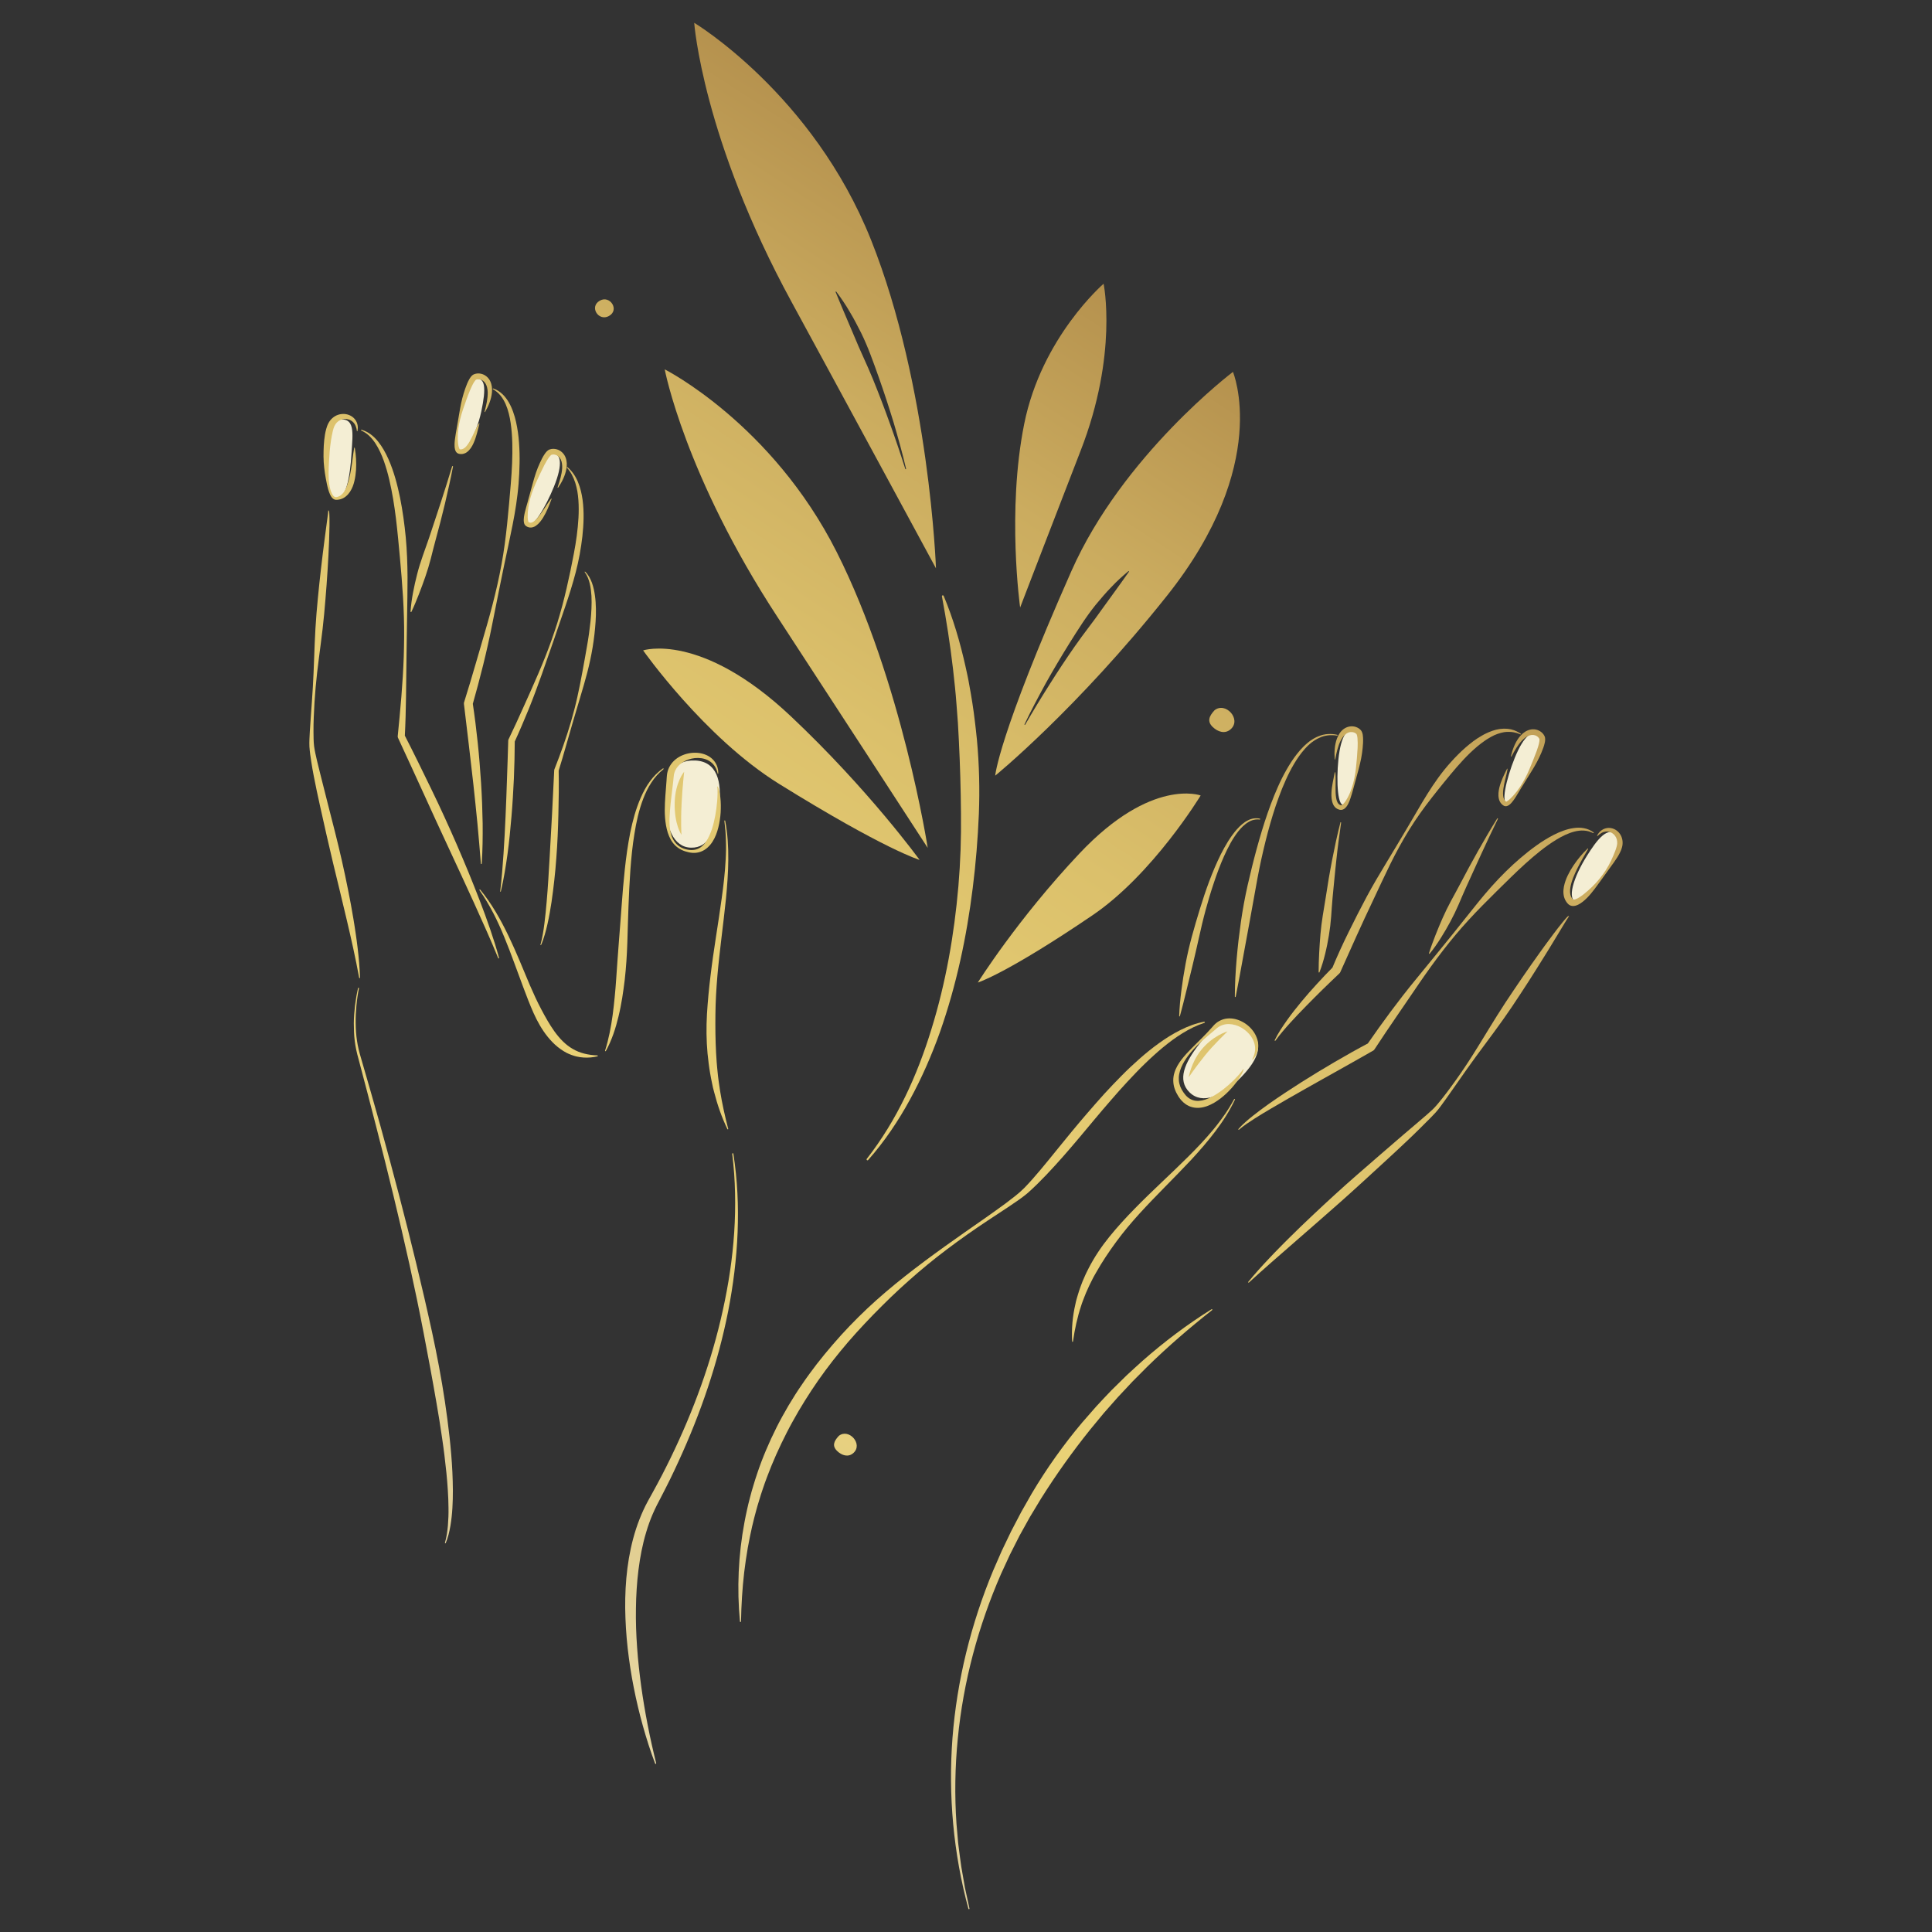 <?xml version="1.0" encoding="UTF-8"?>
<svg id="Ebene_1" data-name="Ebene 1" xmlns="http://www.w3.org/2000/svg" xmlns:xlink="http://www.w3.org/1999/xlink" viewBox="0 0 500 500">
  <rect x="0" y="0" width="500" height="500" fill="#333333" stroke="none"/>
  <defs>
    <style>
      .cls-1 {
        fill: url(#gold_2-23);
      }

      .cls-2 {
        fill: url(#gold_2-39);
      }

      .cls-3 {
        fill: url(#gold_2-3);
      }

      .cls-4 {
        fill: url(#gold_2-35);
      }

      .cls-5 {
        fill: url(#gold_2-13);
      }

      .cls-6 {
        fill: url(#gold_2-10);
      }

      .cls-7 {
        fill: url(#gold_2-12);
      }

      .cls-8 {
        fill: url(#gold_2-26);
      }

      .cls-9 {
        fill: url(#gold_2-41);
      }

      .cls-10 {
        fill: url(#gold_2-22);
      }

      .cls-11 {
        fill: url(#gold_2-16);
      }

      .cls-12 {
        fill: url(#gold_2-8);
      }

      .cls-13 {
        fill: url(#gold_2-29);
      }

      .cls-14 {
        fill: url(#gold_2-37);
      }

      .cls-15 {
        fill: url(#gold_2-38);
      }

      .cls-16 {
        fill: url(#gold_2-34);
      }

      .cls-17 {
        fill: url(#gold_2-20);
      }

      .cls-18 {
        fill: url(#gold_2-32);
      }

      .cls-19 {
        fill: #f4eed4;
      }

      .cls-20 {
        fill: url(#gold_2-36);
      }

      .cls-21 {
        fill: url(#gold_2-24);
      }

      .cls-22 {
        fill: url(#gold_2-28);
      }

      .cls-23 {
        fill: url(#gold_2-31);
      }

      .cls-24 {
        fill: url(#gold_2-14);
      }

      .cls-25 {
        fill: url(#gold_2-15);
      }

      .cls-26 {
        fill: url(#gold_2-6);
      }

      .cls-27 {
        fill: url(#gold_2-27);
      }

      .cls-28 {
        fill: url(#gold_2-9);
      }

      .cls-29 {
        fill: url(#gold_2-2);
      }

      .cls-30 {
        fill: url(#gold_2-30);
      }

      .cls-31 {
        fill: url(#gold_2-7);
      }

      .cls-32 {
        fill: url(#gold_2-4);
      }

      .cls-33 {
        fill: url(#gold_2-17);
      }

      .cls-34 {
        fill: url(#gold_2-25);
      }

      .cls-35 {
        fill: url(#gold_2-33);
      }

      .cls-36 {
        fill: url(#gold_2-21);
      }

      .cls-37 {
        fill: url(#gold_2-5);
      }

      .cls-38 {
        fill: url(#gold_2-18);
      }

      .cls-39 {
        fill: url(#gold_2);
      }

      .cls-40 {
        fill: url(#gold_2-19);
      }

      .cls-41 {
        fill: url(#gold_2-40);
      }

      .cls-42 {
        fill: url(#gold_2-11);
      }
    </style>
    <linearGradient id="gold_2" data-name="gold 2" x1="203.93" y1="531.01" x2="451.51" y2="151.56" gradientUnits="userSpaceOnUse">
      <stop offset="0" stop-color="#eee4b5"/>
      <stop offset=".11" stop-color="#e6d7a3"/>
      <stop offset=".17" stop-color="#e1cf96"/>
      <stop offset=".37" stop-color="#e9d176"/>
      <stop offset=".52" stop-color="#e5cc73"/>
      <stop offset=".66" stop-color="#dbc06b"/>
      <stop offset=".81" stop-color="#cbac5f"/>
      <stop offset=".95" stop-color="#b4904d"/>
      <stop offset="1" stop-color="#ac8647"/>
    </linearGradient>
    <linearGradient id="gold_2-2" data-name="gold 2" x1="191.1" y1="522.64" x2="438.68" y2="143.19" xlink:href="#gold_2"/>
    <linearGradient id="gold_2-3" data-name="gold 2" x1="209.49" y1="534.64" x2="457.07" y2="155.19" xlink:href="#gold_2"/>
    <linearGradient id="gold_2-4" data-name="gold 2" x1="142.53" y1="490.95" x2="390.11" y2="111.5" xlink:href="#gold_2"/>
    <linearGradient id="gold_2-5" data-name="gold 2" x1="164.33" y1="505.17" x2="411.91" y2="125.72" xlink:href="#gold_2"/>
    <linearGradient id="gold_2-6" data-name="gold 2" x1="169.04" y1="508.25" x2="416.62" y2="128.8" xlink:href="#gold_2"/>
    <linearGradient id="gold_2-7" data-name="gold 2" x1="146.42" y1="493.49" x2="394" y2="114.04" xlink:href="#gold_2"/>
    <linearGradient id="gold_2-8" data-name="gold 2" x1="175.97" y1="512.77" x2="423.55" y2="133.32" xlink:href="#gold_2"/>
    <linearGradient id="gold_2-9" data-name="gold 2" x1="151.4" y1="496.74" x2="398.98" y2="117.28" xlink:href="#gold_2"/>
    <linearGradient id="gold_2-10" data-name="gold 2" x1="188.56" y1="520.98" x2="436.14" y2="141.53" xlink:href="#gold_2"/>
    <linearGradient id="gold_2-11" data-name="gold 2" x1="165.59" y1="505.99" x2="413.17" y2="126.54" xlink:href="#gold_2"/>
    <linearGradient id="gold_2-12" data-name="gold 2" x1="184.19" y1="518.13" x2="431.76" y2="138.68" xlink:href="#gold_2"/>
    <linearGradient id="gold_2-13" data-name="gold 2" x1="152.87" y1="497.7" x2="400.45" y2="118.24" xlink:href="#gold_2"/>
    <linearGradient id="gold_2-14" data-name="gold 2" x1="200.95" y1="529.06" x2="448.52" y2="149.61" xlink:href="#gold_2"/>
    <linearGradient id="gold_2-15" data-name="gold 2" x1="161.54" y1="503.35" x2="409.12" y2="123.9" xlink:href="#gold_2"/>
    <linearGradient id="gold_2-16" data-name="gold 2" x1="-31.52" y1="377.39" x2="216.06" y2="-2.06" xlink:href="#gold_2"/>
    <linearGradient id="gold_2-17" data-name="gold 2" x1="-21.85" y1="383.7" x2="225.73" y2="4.24" xlink:href="#gold_2"/>
    <linearGradient id="gold_2-18" data-name="gold 2" x1="-66.36" y1="354.66" x2="181.22" y2="-24.79" xlink:href="#gold_2"/>
    <linearGradient id="gold_2-19" data-name="gold 2" x1="40.35" y1="424.28" x2="287.93" y2="44.83" xlink:href="#gold_2"/>
    <linearGradient id="gold_2-20" data-name="gold 2" x1="38.55" y1="423.11" x2="286.13" y2="43.66" xlink:href="#gold_2"/>
    <linearGradient id="gold_2-21" data-name="gold 2" x1="65.2" y1="440.49" x2="312.78" y2="61.04" xlink:href="#gold_2"/>
    <linearGradient id="gold_2-22" data-name="gold 2" x1="-4.79" y1="394.83" x2="242.79" y2="15.38" xlink:href="#gold_2"/>
    <linearGradient id="gold_2-23" data-name="gold 2" x1="9.88" y1="404.4" x2="257.46" y2="24.95" xlink:href="#gold_2"/>
    <linearGradient id="gold_2-24" data-name="gold 2" x1="116.65" y1="474.06" x2="364.23" y2="94.61" xlink:href="#gold_2"/>
    <linearGradient id="gold_2-25" data-name="gold 2" x1="40.72" y1="424.52" x2="288.3" y2="45.07" xlink:href="#gold_2"/>
    <linearGradient id="gold_2-26" data-name="gold 2" x1="-19.51" y1="385.22" x2="228.07" y2="5.77" xlink:href="#gold_2"/>
    <linearGradient id="gold_2-27" data-name="gold 2" x1="-39.9" y1="371.92" x2="207.68" y2="-7.53" xlink:href="#gold_2"/>
    <linearGradient id="gold_2-28" data-name="gold 2" x1="30.88" y1="418.1" x2="278.46" y2="38.65" xlink:href="#gold_2"/>
    <linearGradient id="gold_2-29" data-name="gold 2" x1="-47.81" y1="366.76" x2="199.77" y2="-12.69" xlink:href="#gold_2"/>
    <linearGradient id="gold_2-30" data-name="gold 2" x1="-25.84" y1="381.09" x2="221.74" y2="1.64" xlink:href="#gold_2"/>
    <linearGradient id="gold_2-31" data-name="gold 2" x1="36.96" y1="422.07" x2="284.54" y2="42.62" xlink:href="#gold_2"/>
    <linearGradient id="gold_2-32" data-name="gold 2" x1="49.15" y1="430.02" x2="296.73" y2="50.57" xlink:href="#gold_2"/>
    <linearGradient id="gold_2-33" data-name="gold 2" x1="120.9" y1="476.84" x2="368.48" y2="97.39" xlink:href="#gold_2"/>
    <linearGradient id="gold_2-34" data-name="gold 2" x1="34.49" y1="420.46" x2="282.07" y2="41.01" xlink:href="#gold_2"/>
    <linearGradient id="gold_2-35" data-name="gold 2" x1="62.57" y1="438.78" x2="310.15" y2="59.33" xlink:href="#gold_2"/>
    <linearGradient id="gold_2-36" data-name="gold 2" x1=".84" y1="398.5" x2="248.42" y2="19.05" xlink:href="#gold_2"/>
    <linearGradient id="gold_2-37" data-name="gold 2" x1="89.79" y1="456.54" x2="337.37" y2="77.09" xlink:href="#gold_2"/>
    <linearGradient id="gold_2-38" data-name="gold 2" x1="86.5" y1="454.39" x2="334.08" y2="74.94" xlink:href="#gold_2"/>
    <linearGradient id="gold_2-39" data-name="gold 2" x1="-35.9" y1="374.53" x2="211.68" y2="-4.92" xlink:href="#gold_2"/>
    <linearGradient id="gold_2-40" data-name="gold 2" x1="125.04" y1="479.54" x2="372.62" y2="100.09" xlink:href="#gold_2"/>
    <linearGradient id="gold_2-41" data-name="gold 2" x1="142.53" y1="490.95" x2="390.11" y2="111.5" xlink:href="#gold_2"/>
  </defs>
  <g id="icons_15" data-name="icons 15">
    <g>
      <g>
        <path class="cls-19" d="M307.88,282.72c3.26,3.2,8.52,1.04,13.31-3.93,4.57-4.75,6.15-8.77,2.07-12.61-4.03-3.8-8.74-1.37-12.99,4.14-3.63,4.7-5.7,9.16-2.39,12.41Z"/>
        <path class="cls-19" d="M408.25,233.58c1.28.23,4.61-4.16,7.57-8.17,2.83-3.82,4.31-7.46,2.91-9.09-2.57-3-5.56,1.24-8.04,5.18-3.44,5.48-5.45,11.53-2.45,12.07Z"/>
        <path class="cls-19" d="M390.34,207.8c1.09-.35,3.76-4.8,5.9-8.65,2.04-3.67,3.48-7.09,2.32-8.55-1.71-2.15-4.16-.36-6.56,5.58-2.18,5.39-3.78,12.3-1.66,11.62Z"/>
        <path class="cls-19" d="M348.03,208.16c.95-.64,2.42-4.77,3.33-9.31.83-4.12,1.28-8.42-.24-9.5-2.24-1.59-4.09.81-4.74,7.19-.59,5.78-.2,12.87,1.65,11.62Z"/>
        <g id="hand">
          <path class="cls-39" d="M406.06,237.19s-.03-.13-.13-.13c-.07,0-.07.02-.09.03-.03.02-.05.03-.07.05-.04.03-.07.06-.1.09-.06.06-.12.12-.18.18-.11.12-.23.25-.34.37-.22.25-.43.5-.64.76-.42.52-.83,1.03-1.24,1.55-.81,1.05-1.61,2.1-2.39,3.17l-1.18,1.6-1.16,1.61c-.77,1.07-1.54,2.15-2.29,3.23l-2.26,3.25-2.22,3.27c-1.49,2.18-2.92,4.39-4.33,6.62-2.81,4.46-5.45,9.04-8.4,13.42-.73,1.09-1.48,2.18-2.25,3.25-.77,1.07-1.53,2.14-2.33,3.19-.79,1.05-1.61,2.09-2.45,3.08-.42.49-.86.99-1.31,1.41l-1.46,1.31c-1.98,1.73-4.01,3.42-6.01,5.13-2,1.71-4,3.44-5.99,5.17-3.99,3.46-7.99,6.9-11.88,10.46-.97.89-1.95,1.78-2.91,2.68-.97.9-1.93,1.8-2.89,2.71l-2.87,2.73-2.83,2.77c-.95.92-1.87,1.87-2.8,2.81-.94.93-1.84,1.9-2.75,2.86-1.82,1.92-3.59,3.89-5.27,5.94-.04.05-.03.12.02.16.04.04.11.03.15,0h0c3.89-3.57,7.88-7.01,11.85-10.48l5.96-5.2c1.99-1.73,3.97-3.47,5.94-5.22,3.94-3.5,7.82-7.08,11.7-10.65,1.94-1.79,3.88-3.58,5.79-5.4l1.43-1.37,1.42-1.39c.95-.92,1.88-1.87,2.81-2.8l1.38-1.44c.47-.51.88-1.05,1.28-1.58.4-.53.79-1.07,1.17-1.61l1.15-1.62c1.52-2.16,3.02-4.34,4.55-6.49,3.05-4.31,6.29-8.49,9.35-12.8,1.52-2.16,3.01-4.33,4.44-6.55l2.16-3.32,2.12-3.34c.71-1.11,1.4-2.24,2.1-3.36l1.04-1.68,1.03-1.69,2.05-3.38,1.02-1.69.52-.84c.09-.14.18-.28.27-.41l.14-.2s.05-.06.07-.09l.03-.03s.01,0-.03,0c-.07,0-.11-.09-.09-.09l.14.03s.07,0,.09-.04Z"/>
          <path class="cls-29" d="M412.39,215.41c-.71-.53-1.55-.91-2.45-1.07-.89-.18-1.82-.16-2.71-.03-.9.12-1.77.36-2.61.66-.84.3-1.67.65-2.46,1.06-1.58.81-3.09,1.74-4.52,2.77-1.43,1.02-2.81,2.11-4.14,3.25-1.33,1.14-2.62,2.32-3.86,3.55-1.24,1.23-2.44,2.49-3.6,3.79-2.32,2.6-4.48,5.33-6.64,8.05-4.3,5.45-8.71,10.79-13.1,16.17-4.41,5.37-8.51,10.96-12.48,16.69l.4-.37c-2.99,1.58-5.92,3.23-8.83,4.93-1.46.85-2.9,1.72-4.35,2.59-1.44.88-2.87,1.77-4.3,2.67-2.85,1.81-5.67,3.66-8.43,5.61-1.37.99-2.74,1.98-4.06,3.04l-.99.8c-.32.28-.65.55-.96.83-.63.56-1.25,1.16-1.8,1.8-.04.05-.04.12.01.16.04.04.1.04.14,0h0c1.27-1.09,2.68-2,4.09-2.91,1.42-.89,2.85-1.77,4.3-2.61,1.44-.86,2.9-1.69,4.35-2.53,1.45-.84,2.92-1.66,4.38-2.49,1.46-.83,2.92-1.65,4.39-2.47l4.39-2.46c2.93-1.64,5.86-3.29,8.77-4.96h.03c.16-.1.29-.23.38-.37,1.88-2.88,3.81-5.75,5.77-8.6l5.85-8.57c3.92-5.71,8.08-11.26,12.77-16.34,2.34-2.55,4.79-4.99,7.24-7.42,1.22-1.21,2.45-2.42,3.68-3.61,1.23-1.2,2.47-2.38,3.75-3.53,2.54-2.29,5.18-4.48,8.07-6.23,1.44-.87,2.96-1.62,4.57-2.04.4-.11.81-.18,1.22-.23.41-.05.82-.07,1.24-.04.83.04,1.65.26,2.41.65h0c.05.03.12,0,.15-.05.02-.05.01-.11-.03-.14Z"/>
          <path class="cls-3" d="M410.88,219.6c-1.36,1.3-2.58,2.77-3.66,4.37-.54.81-1.04,1.66-1.48,2.57-.44.91-.8,1.89-1.01,2.95-.09.53-.15,1.09-.11,1.67.04.57.17,1.16.43,1.69.13.26.28.51.46.74.09.11.18.22.28.32.04.04.13.12.2.18.07.06.16.11.24.16.34.19.73.24,1.06.22.33-.03.63-.12.89-.23.53-.22.97-.52,1.38-.83.41-.32.79-.65,1.14-1.01.71-.71,1.33-1.48,1.93-2.26,1.18-1.56,2.28-3.13,3.4-4.68.55-.77,1.13-1.53,1.68-2.32.55-.78,1.08-1.58,1.52-2.46.22-.44.42-.89.55-1.41.14-.52.19-1.08.13-1.62-.06-.54-.22-1.07-.48-1.53-.26-.46-.61-.86-1.02-1.17-.41-.31-.89-.52-1.38-.62-.25-.05-.5-.07-.76-.07-.26.02-.51.05-.75.12-.49.13-.94.39-1.31.72-.37.33-.66.73-.87,1.15-.02.04,0,.09.03.11.03.01.07,0,.09-.02.33-.32.68-.59,1.04-.79.36-.2.76-.31,1.13-.35.76-.06,1.48.22,2,.72.53.49.85,1.18.9,1.91.03.36,0,.74-.1,1.11-.09.38-.23.8-.38,1.21-.63,1.67-1.42,3.41-2.43,4.99-1.02,1.59-2.24,3.07-3.59,4.38-.68.66-1.39,1.28-2.1,1.85-.36.28-.72.56-1.09.79-.37.24-.74.44-1.08.56-.17.06-.33.09-.45.09-.12,0-.2-.03-.25-.07-.01-.02-.03-.02-.04-.03-.02-.02-.02-.01-.05-.06-.06-.07-.11-.13-.16-.21-.1-.14-.18-.29-.25-.45-.26-.64-.29-1.44-.15-2.28.13-.84.4-1.71.73-2.56.33-.85.72-1.7,1.14-2.53.83-1.66,1.79-3.28,2.73-4.91.02-.04.01-.09-.02-.11-.03-.02-.07-.01-.09.01Z"/>
          <path class="cls-32" d="M311.63,264.42c-2.12.39-4.17,1.17-6.11,2.14-1.94.97-3.79,2.12-5.54,3.39-1.76,1.26-3.44,2.62-5.06,4.05-1.62,1.43-3.19,2.9-4.7,4.44-1.52,1.53-3,3.09-4.45,4.67-1.44,1.59-2.85,3.21-4.25,4.83-2.81,3.23-5.5,6.55-8.19,9.86-1.34,1.65-2.67,3.31-4.04,4.93-1.36,1.63-2.75,3.22-4.22,4.73-.71.72-1.51,1.41-2.34,2.07-.83.66-1.67,1.3-2.52,1.94-1.71,1.27-3.46,2.49-5.2,3.73-7.01,4.89-14.05,9.76-20.79,15.08-3.36,2.66-6.66,5.43-9.79,8.38-3.13,2.96-6.12,6.06-8.93,9.34-1.42,1.63-2.77,3.31-4.11,5.01-1.31,1.72-2.6,3.45-3.81,5.25-1.24,1.77-2.38,3.61-3.5,5.47-1.09,1.87-2.15,3.76-3.12,5.7-1.94,3.87-3.65,7.87-5.02,11.98-.33,1.03-.69,2.05-.98,3.09l-.46,1.56c-.15.52-.28,1.04-.42,1.57-.14.52-.28,1.05-.4,1.57l-.36,1.58c-.25,1.05-.44,2.12-.65,3.17-1.6,8.49-1.98,17.18-1.17,25.71,0,.08.08.13.15.12.07,0,.12-.07.13-.14.07-4.27.33-8.53.82-12.74l.42-3.15c.17-1.05.32-2.09.5-3.14.2-1.04.38-2.08.6-3.12l.34-1.55.16-.77.19-.77c.25-1.03.49-2.05.78-3.07l.42-1.53c.14-.51.31-1.01.46-1.51.15-.5.3-1.01.46-1.51l.5-1.5c.32-1,.7-1.99,1.06-2.98,1.47-3.95,3.2-7.79,5.12-11.54.95-1.88,1.99-3.71,3.04-5.54,1.08-1.81,2.18-3.61,3.34-5.36,2.31-3.52,4.84-6.92,7.52-10.18,2.67-3.28,5.54-6.39,8.49-9.44.75-.75,1.48-1.52,2.24-2.26.75-.75,1.51-1.49,2.27-2.23,1.54-1.47,3.09-2.92,4.69-4.33,3.18-2.83,6.47-5.54,9.88-8.1,3.4-2.57,6.9-5.02,10.45-7.38l5.36-3.53c.9-.59,1.78-1.19,2.67-1.82.88-.63,1.76-1.27,2.6-2.01,3.23-2.9,6.13-6.08,8.97-9.28,2.83-3.22,5.56-6.5,8.28-9.77,1.37-1.63,2.74-3.25,4.14-4.85,1.39-1.61,2.79-3.2,4.24-4.75,1.45-1.55,2.9-3.09,4.42-4.56.75-.74,1.53-1.46,2.31-2.17.78-.71,1.57-1.41,2.39-2.08,1.63-1.34,3.31-2.61,5.11-3.71,1.79-1.11,3.69-2.06,5.71-2.71.07-.02.11-.1.09-.17-.02-.07-.09-.11-.16-.09Z"/>
          <path class="cls-37" d="M321.71,276.72c-.32.53-.73,1-1.13,1.47-.41.46-.84.91-1.28,1.35-.44.43-.9.85-1.36,1.26-.47.4-.94.79-1.42,1.17-.97.74-1.98,1.42-3.04,1.95-1.05.53-2.16.92-3.22.98-1.06.06-2.05-.24-2.86-.92-.41-.34-.77-.76-1.1-1.24-.33-.47-.61-.97-.82-1.48-.2-.52-.34-1.06-.39-1.61-.04-.55-.02-1.12.09-1.68.21-1.13.7-2.25,1.33-3.3,1.28-2.11,3.06-3.92,4.92-5.59.94-.83,1.91-1.63,2.88-2.45l.36-.31c.12-.11.24-.2.34-.29.22-.17.46-.33.7-.46.49-.26,1.02-.42,1.55-.5,1.08-.14,2.21.06,3.25.5,1.04.45,2,1.15,2.76,2.01.76.86,1.32,1.91,1.5,3.06.09.57.08,1.16-.04,1.75-.11.59-.33,1.16-.62,1.72-.02.04,0,.09.03.11.03.02.08,0,.1-.02.43-.47.79-1.03,1.04-1.65.24-.62.38-1.3.36-1.98-.01-.68-.14-1.37-.39-2-.24-.64-.57-1.25-.98-1.79-.82-1.09-1.9-1.97-3.16-2.55-1.24-.58-2.7-.85-4.1-.55-.7.15-1.36.45-1.95.85-.29.2-.55.44-.8.68-.12.13-.24.25-.33.37l-.31.35c-.83.94-1.7,1.85-2.59,2.74-.88.9-1.8,1.76-2.68,2.67-.89.9-1.76,1.83-2.55,2.85-.78,1.02-1.49,2.16-1.88,3.48-.4,1.31-.37,2.8.09,4.12.23.66.54,1.29.9,1.86.35.57.79,1.14,1.34,1.63.27.24.56.47.88.66.32.2.66.36,1.02.48.71.25,1.47.32,2.19.28,1.46-.1,2.75-.65,3.9-1.32,1.15-.68,2.18-1.49,3.12-2.37.47-.44.92-.9,1.35-1.38.43-.48.84-.97,1.22-1.49.39-.51.75-1.04,1.08-1.59.33-.55.64-1.12.83-1.74.01-.04-.01-.09-.05-.1-.04-.01-.08,0-.1.04h0Z"/>
          <path class="cls-26" d="M319.39,284.47c-.4.69-.78,1.4-1.2,2.08l-.65,1.01c-.21.34-.43.67-.67.99-.47.65-.91,1.31-1.41,1.94-.49.63-.97,1.27-1.49,1.88-2.04,2.46-4.25,4.78-6.52,7.03-4.53,4.52-9.32,8.81-13.83,13.44-2.26,2.31-4.46,4.7-6.51,7.23-2.05,2.53-3.89,5.26-5.39,8.19l-.55,1.1c-.19.36-.34.75-.51,1.12-.33.75-.67,1.5-.93,2.28-.27.77-.57,1.54-.78,2.33-.23.79-.48,1.57-.63,2.38-.74,3.19-1.04,6.47-.85,9.7,0,.06.06.11.12.1.05,0,.1-.05.1-.1.45-3.19,1.13-6.3,2.13-9.29.22-.76.54-1.48.81-2.22.26-.74.6-1.45.92-2.17.17-.35.3-.72.49-1.07l.53-1.05c.18-.35.34-.71.54-1.05l.58-1.02c1.54-2.73,3.3-5.35,5.17-7.9,1.87-2.55,3.92-4.99,6.07-7.35,4.3-4.72,8.94-9.18,13.34-13.88,2.19-2.37,4.31-4.8,6.26-7.38,1.95-2.57,3.71-5.3,5.08-8.22.03-.06,0-.12-.05-.15-.05-.02-.11,0-.14.04h0Z"/>
          <path class="cls-31" d="M326.06,211.87c-1.01-.23-2.14-.09-3.17.47-.53.25-1.01.63-1.48,1-.23.21-.46.41-.68.63-.21.23-.44.44-.64.68-1.66,1.9-2.97,4.14-4.13,6.42-2.27,4.59-3.96,9.39-5.43,14.17-.74,2.37-1.42,4.74-2.07,7.1-.64,2.35-1.18,4.69-1.62,7.02-.44,2.32-.8,4.62-1.09,6.9-.29,2.26-.51,4.5-.58,6.71,0,.05.04.09.09.08.04,0,.08-.05.1-.09.61-2.23,1.17-4.46,1.71-6.7l1.65-6.79c.55-2.29,1.07-4.59,1.59-6.91.26-1.16.52-2.33.8-3.5.29-1.17.58-2.35.9-3.52.64-2.36,1.34-4.71,2.13-7.05.78-2.36,1.65-4.69,2.67-6.97,1.02-2.27,2.18-4.51,3.68-6.4.18-.24.39-.46.58-.68.2-.22.41-.42.62-.63.43-.38.87-.76,1.35-1.03.94-.6,1.99-.81,2.99-.68h0c.05,0,.1-.04.11-.1.01-.06-.02-.11-.06-.12Z"/>
          <path class="cls-12" d="M393.59,189.89c-.72-.48-1.52-.89-2.4-1.09l-.16-.05-.17-.03-.33-.05c-.22-.03-.45-.07-.67-.07l-.68-.02-.67.05c-.11.01-.23.02-.34.03l-.33.06c-.22.04-.44.08-.66.13l-.65.19-.32.1-.31.12-.63.24c-.21.08-.4.19-.61.28-.41.18-.79.4-1.18.62-1.55.87-2.94,1.96-4.26,3.11-1.32,1.15-2.54,2.4-3.7,3.69-2.34,2.57-4.33,5.41-6.15,8.33-.91,1.46-1.79,2.94-2.65,4.42l-2.6,4.43-2.63,4.41-2.65,4.4c-1.77,2.93-3.53,5.88-5.15,8.9-.81,1.51-1.6,3.03-2.38,4.56-.78,1.53-1.55,3.06-2.3,4.6-1.52,3.08-2.94,6.19-4.26,9.37l.26-.38c-.72.73-1.42,1.45-2.12,2.18-.69.74-1.38,1.48-2.07,2.22-1.38,1.48-2.7,3.02-4,4.57-.65.78-1.28,1.57-1.91,2.37-.62.8-1.24,1.61-1.82,2.44-1.17,1.66-2.32,3.35-3.2,5.18-.03.06,0,.12.05.15.05.02.11,0,.14-.03h0s.91-1.21.91-1.21l.95-1.16c.65-.77,1.3-1.52,1.98-2.26,1.35-1.48,2.73-2.94,4.14-4.36,1.39-1.44,2.83-2.85,4.25-4.26.71-.7,1.43-1.4,2.16-2.09.72-.7,1.44-1.4,2.17-2.07.11-.1.19-.21.24-.34l.02-.05,4.18-9.31,2.13-4.65,2.18-4.63c1.46-3.08,2.88-6.19,4.39-9.25,1.51-3.06,3.15-6.06,4.94-8.96,1.8-2.9,3.79-5.68,5.89-8.36l1.58-2c.26-.33.53-.66.8-.99.26-.33.53-.66.8-.99,1.07-1.31,2.14-2.61,3.24-3.88,2.21-2.52,4.56-4.96,7.27-6.82.34-.23.68-.46,1.04-.66.18-.1.35-.21.53-.31l.54-.28.27-.14.28-.11.56-.23c.19-.06.38-.12.58-.18l.29-.09c.1-.03.2-.04.29-.07.79-.22,1.6-.23,2.41-.18l.61.08c.2.03.4.1.6.14l.3.07c.1.03.19.07.29.11l.59.22h0c.06.03.12,0,.14-.06.02-.05,0-.1-.04-.13Z"/>
          <path class="cls-28" d="M346.1,190.17c-1.58-.36-3.31-.29-4.84.36-.19.08-.38.15-.57.24l-.55.29c-.09.05-.18.1-.27.15l-.26.17-.52.34c-.32.25-.66.49-.96.77-.3.28-.62.54-.9.84-1.15,1.17-2.15,2.48-3.04,3.84-.89,1.36-1.69,2.79-2.42,4.24-.73,1.45-1.37,2.94-1.99,4.44-.61,1.5-1.18,3.02-1.71,4.55-.53,1.53-1.03,3.07-1.5,4.62-.47,1.55-.91,3.1-1.34,4.66-.43,1.56-.83,3.13-1.22,4.7-.39,1.57-.76,3.14-1.12,4.72-.71,3.15-1.29,6.33-1.75,9.53-.22,1.6-.43,3.2-.62,4.8-.17,1.61-.35,3.21-.48,4.82-.27,3.22-.46,6.44-.46,9.68,0,.06.05.11.11.11.05,0,.1-.04.11-.09.63-3.17,1.21-6.33,1.78-9.49l.87-4.74c.29-1.58.57-3.16.87-4.73l1.71-9.46c.55-3.15,1.18-6.3,1.91-9.41.36-1.56.75-3.11,1.16-4.66.41-1.55.85-3.08,1.32-4.61.47-1.53.97-3.04,1.53-4.54.55-1.5,1.14-2.98,1.8-4.43.65-1.45,1.37-2.88,2.18-4.24.81-1.36,1.72-2.67,2.77-3.84.25-.3.55-.57.82-.85.28-.28.59-.52.89-.78l.48-.34.24-.17c.08-.06.17-.1.25-.15l.51-.3c.17-.09.35-.17.53-.25,1.41-.69,3.05-.85,4.61-.58h0c.06.01.12-.03.13-.09.01-.06-.03-.11-.08-.13Z"/>
          <path class="cls-6" d="M387.49,211.8c-1.73,2.77-3.36,5.6-4.98,8.44-.8,1.42-1.59,2.86-2.37,4.29l-2.3,4.33c-.76,1.45-1.55,2.87-2.33,4.31-.77,1.44-1.49,2.9-2.15,4.39-.66,1.49-1.28,2.99-1.88,4.51-.59,1.52-1.17,3.05-1.66,4.63-.02.06.01.12.07.14.04.01.09,0,.12-.04,1.05-1.28,1.99-2.64,2.86-4.03.88-1.39,1.7-2.81,2.47-4.24.78-1.44,1.48-2.91,2.13-4.4.64-1.5,1.28-3,1.95-4.49l2.02-4.45c.67-1.48,1.34-2.97,2.03-4.44,1.35-2.97,2.77-5.9,4.19-8.83.03-.06,0-.12-.05-.15-.05-.02-.11,0-.14.04Z"/>
          <path class="cls-42" d="M346.89,212.9c-.82,3.16-1.49,6.36-2.12,9.57-.15.8-.3,1.61-.45,2.41l-.43,2.41c-.27,1.61-.52,3.23-.77,4.84-.25,1.61-.53,3.22-.79,4.83-.26,1.61-.46,3.22-.6,4.84-.14,1.62-.24,3.24-.33,4.87-.07,1.63-.15,3.25-.14,4.91h0c0,.06.05.11.11.11.05,0,.09-.03.1-.07.61-1.54,1.08-3.13,1.47-4.73.4-1.6.71-3.21.98-4.82.27-1.61.46-3.23.58-4.86.12-1.63.22-3.25.37-4.88.15-1.62.3-3.24.47-4.86l.24-2.43c.08-.81.17-1.62.26-2.43.34-3.24.77-6.46,1.24-9.69,0-.06-.03-.12-.09-.13-.06,0-.11.03-.12.08Z"/>
          <path class="cls-7" d="M391.14,195.81c.83-1.53,1.68-3.06,2.82-4.23.57-.57,1.21-1.05,1.89-1.26.34-.1.67-.14,1-.11.32.04.63.14.9.32.27.16.49.41.61.63.02.03.02.05.04.08v.02s.01.01.01.02c0,.03.01.1.01.17,0,.15-.02.34-.05.53-.13.77-.4,1.58-.68,2.38-.29.8-.61,1.6-.93,2.4-.33.8-.65,1.6-.99,2.4-.68,1.59-1.48,3.14-2.44,4.58-.49.72-1.01,1.41-1.59,2.05-.29.32-.58.63-.88.91-.3.28-.62.56-.92.72-.07.04-.14.07-.18.08-.05.02-.06,0-.01,0,.01,0,.03,0,.04,0h.02s.01.01.01.01h-.01s-.07-.05-.09-.08c-.06-.05-.12-.1-.17-.16-.21-.22-.35-.51-.45-.85-.09-.34-.12-.73-.12-1.12,0-.4.04-.81.1-1.22.06-.41.14-.83.22-1.24.09-.42.19-.83.29-1.26.2-.84.43-1.69.56-2.57,0-.04-.02-.07-.06-.08-.03,0-.06.01-.07.04h0c-.79,1.56-1.57,3.13-2,4.9-.2.88-.34,1.83-.12,2.84.11.5.36,1.03.77,1.42.1.1.21.19.32.27.06.04.12.07.18.11h.02s.05.04.05.04c.03.02.06.03.1.04.07.03.13.04.2.05.27.04.47-.03.63-.09.16-.07.28-.14.39-.22.43-.33.72-.67,1-1.04.28-.36.53-.73.76-1.11.24-.37.47-.75.69-1.13l.68-1.13c.91-1.49,1.83-2.97,2.76-4.46.46-.75.91-1.5,1.32-2.28.41-.78.79-1.57,1.14-2.39.35-.82.67-1.65.88-2.59.05-.24.09-.48.1-.77,0-.14,0-.3-.03-.48,0-.05-.02-.09-.03-.14-.01-.05-.03-.1-.04-.13-.03-.07-.06-.15-.09-.22-.13-.28-.32-.51-.51-.72-.2-.2-.42-.38-.66-.52-.47-.29-1.02-.45-1.56-.48-.55-.03-1.08.08-1.56.27-.48.19-.9.47-1.28.78-.37.31-.68.67-.98,1.03-.56.74-.99,1.54-1.33,2.37-.34.82-.6,1.67-.8,2.53,0,.04.02.08.05.08.03,0,.06,0,.08-.04Z"/>
          <path class="cls-5" d="M345.55,196.55c.33-1.75.7-3.5,1.47-4.98.39-.73.88-1.38,1.49-1.76.3-.18.62-.31.95-.35.33-.03.66,0,.96.11.15.05.3.12.41.21.06.04.12.09.16.13.03.02.05.04.06.07l.04.04s.09.21.13.38c.04.18.07.37.09.58.08.82.07,1.69.04,2.56-.04.87-.11,1.75-.18,2.62-.08.88-.15,1.76-.25,2.64-.2,1.76-.54,3.51-1.1,5.19-.14.42-.3.83-.47,1.24-.18.4-.36.8-.57,1.18-.21.38-.43.75-.67,1.09-.24.33-.51.65-.77.81-.13.08-.23.1-.27.09-.02,0-.02,0-.05-.01-.04-.01-.08-.02-.11-.03-.07-.02-.14-.05-.2-.09-.24-.14-.44-.36-.6-.68-.16-.32-.26-.7-.32-1.11-.06-.4-.11-.82-.13-1.25-.02-.43-.02-.86-.02-1.3l.02-1.32c0-.89.04-1.79-.09-2.7,0-.04-.04-.06-.08-.06-.03,0-.05.03-.06.06h0c-.32,1.75-.78,3.48-.85,5.33-.03.92,0,1.88.41,2.87.21.49.6,1,1.16,1.26.14.06.28.12.42.16.07.02.14.03.21.05.08.02.19.03.29.02.4-.01.72-.19.95-.37.23-.19.4-.4.54-.6.15-.21.27-.42.37-.63.22-.43.38-.86.53-1.29.15-.43.29-.86.41-1.3.13-.43.25-.86.37-1.3.48-1.72.95-3.45,1.41-5.18.22-.87.44-1.74.61-2.63.17-.88.3-1.78.39-2.68.09-.91.16-1.81.1-2.77-.02-.24-.04-.49-.08-.75-.05-.26-.11-.53-.3-.87-.02-.04-.06-.09-.09-.13l-.08-.1c-.05-.07-.11-.12-.16-.18-.11-.11-.23-.2-.35-.29-.24-.17-.51-.29-.78-.39-.54-.18-1.12-.22-1.67-.12-.55.1-1.07.33-1.5.65-.87.65-1.38,1.54-1.72,2.42-.17.44-.3.9-.39,1.35-.1.45-.17.91-.2,1.36-.09.91-.08,1.82,0,2.71,0,.04.04.07.08.06.03,0,.06-.03.06-.06Z"/>
          <path class="cls-24" d="M313.55,338.83c-6.3,3.93-12.27,8.43-17.87,13.36-1.39,1.24-2.76,2.51-4.13,3.77-1.34,1.3-2.66,2.62-3.99,3.93-1.3,1.34-2.56,2.72-3.84,4.08-1.24,1.39-2.46,2.81-3.69,4.22-4.81,5.72-9.16,11.84-12.98,18.27-.94,1.62-1.85,3.25-2.77,4.87l-2.6,4.97-2.42,5.05-2.24,5.13c-5.73,13.79-9.37,28.45-10.52,43.31-1.12,14.86.24,29.88,4.13,44.21.02.07.1.12.17.1.07-.02.11-.09.1-.16h0s-1.18-5.43-1.18-5.43c-.33-1.82-.63-3.65-.95-5.47-.27-1.83-.49-3.67-.73-5.5-.07-.46-.1-.92-.14-1.38l-.12-1.38-.24-2.76c-.51-7.37-.39-14.78.34-22.11,1.42-14.68,5.29-29.08,11.18-42.56l2.31-5.01,2.49-4.92,2.68-4.82c.95-1.57,1.89-3.15,2.85-4.72,3.91-6.22,8.18-12.21,12.78-17.94,1.17-1.41,2.33-2.84,3.51-4.25l3.65-4.13c1.26-1.34,2.5-2.7,3.77-4.03l3.9-3.92c5.28-5.15,10.87-9.98,16.7-14.56.06-.05.07-.13.02-.19-.04-.06-.12-.07-.18-.03Z"/>
        </g>
        <path class="cls-25" d="M317.67,266.94s-3.64,3.47-5.82,6.2c-2.68,3.36-4.22,5.66-4.22,5.66,0,0,.6-3.67,3.08-6.86,3.06-3.93,6.96-5.01,6.96-5.01Z"/>
      </g>
      <g>
        <path class="cls-19" d="M136.51,135.45c-.54-1.01.08-5.35,1.38-9.79,1.18-4.03,2.78-8.05,4.63-8.3,2.73-.36,3.25,2.62.85,8.57-2.17,5.39-5.81,11.48-6.87,9.52Z"/>
        <path class="cls-19" d="M118.61,116.43c-.63-.96-.45-5.28.61-9.61,1-4.08,1.87-8.29,3.69-8.7,2.68-.61,2.97,2.19,1.63,8.46-1.33,6.21-4.7,11.71-5.93,9.85Z"/>
        <path class="cls-19" d="M86.66,128.83c-1.18-.55-2.61-4.4-2.45-11.36.11-4.76.94-8.25,3.03-8.74,4.88-1.13,4.01,3.66,3.75,8.32-.36,6.45-1.57,13.07-4.33,11.78Z"/>
        <path class="cls-19" d="M178.85,219.38c-4.57-.09-6.71-5.35-6.51-12.25.19-6.59,1.96-10.53,7.55-10.31,5.54.22,7.1,5.28,6.14,12.17-.81,5.88-2.55,10.48-7.18,10.39Z"/>
        <g id="hand-2" data-name="hand">
          <path class="cls-11" d="M85.06,132.32s-.06.05-.12.01c-.03-.03-.02-.03-.03-.03v.04s0,.07,0,.11v.23c-.03.16-.04.31-.06.47l-.12.95-.25,1.89-.5,3.79c-.17,1.26-.33,2.53-.48,3.79-.15,1.27-.31,2.53-.45,3.8l-.42,3.8-.38,3.8c-.25,2.54-.46,5.08-.61,7.62-.3,5.09-.37,10.2-.68,15.29-.15,2.55-.34,5.09-.52,7.63l-.26,3.83c-.06,1.28-.16,2.55-.1,3.89.09,1.33.27,2.59.47,3.86.1.64.2,1.27.31,1.9l.35,1.89c.48,2.51,1.02,5.01,1.57,7.5,1.1,4.98,2.22,9.95,3.4,14.9l1.8,7.42,1.77,7.42c1.17,4.95,2.28,9.91,3.2,14.93.01.06.07.1.13.09.05,0,.09-.06.09-.11-.08-2.56-.31-5.11-.61-7.65l-.24-1.9-.27-1.9c-.19-1.27-.37-2.53-.59-3.79-.21-1.26-.43-2.52-.66-3.78l-.73-3.76c-.49-2.51-1.03-5-1.59-7.49-1.12-4.98-2.41-9.91-3.67-14.85l-1.87-7.4c-.31-1.23-.62-2.46-.91-3.69-.29-1.23-.57-2.47-.74-3.68-.08-.59-.11-1.23-.13-1.85-.03-.63-.03-1.26-.03-1.9,0-.63,0-1.27.01-1.91l.06-1.91c.1-2.54.25-5.09.48-7.62.44-5.08,1.22-10.12,1.81-15.19.29-2.53.53-5.07.73-7.61l.3-3.81.26-3.82c.09-1.27.15-2.55.22-3.82.07-1.27.13-2.55.17-3.82.05-1.28.08-2.55.1-3.83,0-.64,0-1.28,0-1.92,0-.32-.01-.64-.03-.96,0-.16-.02-.32-.03-.48,0-.08-.02-.16-.03-.25,0-.04-.01-.08-.02-.13,0-.02-.01-.05-.02-.08,0-.02,0-.04-.06-.08-.08-.06-.17,0-.18.02,0,.02,0,.05.02.06l.14.09Z"/>
          <path class="cls-33" d="M93.51,111.43c1.56.68,2.74,1.93,3.65,3.32.46.69.85,1.44,1.21,2.19.36.76.68,1.53.96,2.33.56,1.59,1.03,3.21,1.41,4.86.38,1.65.72,3.31,1,4.99.27,1.68.53,3.36.73,5.05.21,1.69.38,3.38.55,5.08.34,3.39.64,6.8.92,10.21.27,3.41.5,6.84.59,10.26.11,3.43.06,6.86-.04,10.29-.24,6.85-.88,13.7-1.56,20.5-.02.16.01.31.07.44l.02.04,3.28,7.1,3.26,7.12c2.15,4.75,4.34,9.49,6.54,14.22,2.2,4.73,4.4,9.46,6.56,14.21,2.15,4.75,4.3,9.5,6.28,14.34.02.06.09.08.14.06.05-.02.08-.08.07-.13-.67-2.53-1.48-5.03-2.32-7.51-.43-1.24-.86-2.47-1.31-3.7-.45-1.23-.91-2.45-1.38-3.68-.94-2.44-1.91-4.87-2.9-7.29-1.01-2.42-2.01-4.83-3.06-7.23-2.09-4.8-4.26-9.55-6.55-14.26-1.13-2.36-2.28-4.7-3.44-7.05-1.16-2.35-2.32-4.68-3.52-7.01l.09.48c.36-6.89.34-13.76.44-20.63.06-3.44.08-6.87.15-10.31.05-3.44.13-6.88.12-10.32-.02-3.45-.14-6.89-.46-10.34-.16-1.72-.37-3.44-.61-5.15-.25-1.71-.52-3.42-.87-5.12-.7-3.4-1.59-6.78-3.01-9.99-.72-1.6-1.56-3.16-2.68-4.54-.55-.69-1.19-1.32-1.9-1.85-.71-.53-1.51-.94-2.36-1.18-.06-.02-.12.02-.14.08-.01.05.01.11.06.13Z"/>
          <path class="cls-38" d="M91.66,115.93c-.32,1.88-.49,3.73-.81,5.54-.3,1.8-.71,3.59-1.43,5.12-.36.76-.86,1.44-1.59,1.81-.18.09-.38.16-.58.21-.05.01-.1.02-.15.03l-.08.02h-.06c-.08.02-.15,0-.23-.02-.32-.1-.61-.46-.81-.85-.21-.39-.35-.83-.47-1.27-.06-.22-.11-.45-.15-.67-.04-.23-.08-.46-.11-.68-.13-.92-.15-1.85-.15-2.78,0-.93.06-1.86.1-2.78.05-.92.1-1.85.18-2.77.17-1.83.42-3.67.83-5.38.11-.42.23-.83.39-1.17.15-.34.36-.65.61-.92.5-.54,1.22-.87,1.99-.93.38-.02.78.02,1.15.14.37.12.72.33,1.02.6.61.55.96,1.41,1.05,2.34,0,.05.05.08.09.08.04,0,.07-.03.07-.07.09-.47.12-.97.03-1.47-.09-.5-.29-1-.61-1.43-.62-.88-1.7-1.42-2.8-1.49-.55-.03-1.12.03-1.65.21-.54.18-1.03.48-1.46.85-.43.37-.78.84-1.04,1.33-.27.5-.42.99-.56,1.47-.27.97-.42,1.92-.52,2.88-.1.96-.15,1.91-.17,2.87-.02.95-.02,1.91.04,2.86.06.95.17,1.9.31,2.84.14.94.31,1.88.51,2.81.05.23.1.46.16.7.05.23.11.46.18.69.14.46.29.92.5,1.37.11.22.23.44.39.66.16.21.36.41.64.55.14.07.3.1.46.12.04,0,.08,0,.12,0h.1c.06,0,.13,0,.19-.01.26-.02.52-.07.78-.14.52-.14,1-.41,1.41-.75.42-.34.76-.75,1.05-1.18.57-.87.92-1.82,1.14-2.78.23-.96.35-1.92.42-2.88.11-1.92,0-3.82-.32-5.69,0-.05-.05-.08-.1-.07-.04,0-.06.03-.07.07Z"/>
          <path class="cls-40" d="M171.58,198.86c-1.31.92-2.45,2.07-3.39,3.37-.95,1.29-1.71,2.72-2.35,4.18-1.29,2.93-2.11,6.04-2.75,9.15-.62,3.13-1.05,6.28-1.39,9.44-.34,3.16-.6,6.32-.83,9.48-.24,3.16-.46,6.31-.72,9.46-.25,3.15-.46,6.29-.68,9.42-.1,1.57-.24,3.13-.39,4.69-.14,1.56-.33,3.11-.53,4.67-.43,3.1-1.01,6.18-1.96,9.19-.02.06.01.12.07.14.05.02.11,0,.13-.05,1.55-2.8,2.55-5.89,3.29-8.99.38-1.55.67-3.13.94-4.7.26-1.58.46-3.16.66-4.74.36-3.16.56-6.33.67-9.5.1-3.17.18-6.33.3-9.48.12-3.15.27-6.3.49-9.44.23-3.14.54-6.27,1.05-9.37.49-3.1,1.17-6.17,2.29-9.09.56-1.46,1.24-2.87,2.1-4.17.84-1.31,1.9-2.49,3.13-3.46h0s.06-.11.02-.16c-.04-.05-.1-.06-.15-.02Z"/>
          <path class="cls-17" d="M185.63,203.66c.09.61.08,1.24.07,1.86-.01.62-.06,1.24-.1,1.86-.05.62-.12,1.24-.2,1.85-.08.61-.18,1.22-.29,1.83-.22,1.21-.5,2.4-.88,3.55-.39,1.14-.86,2.24-1.5,3.19-.63.95-1.5,1.74-2.61,2.04-1.1.3-2.39.12-3.5-.35-1.11-.48-2.01-1.38-2.52-2.47-.53-1.09-.73-2.32-.81-3.54-.07-1.23,0-2.46.1-3.7.09-1.24.23-2.48.38-3.72.15-1.24.31-2.5.45-3.76.04-.32.07-.63.09-.95.03-.34.05-.58.1-.85.1-.52.28-1.01.54-1.46.53-.91,1.39-1.64,2.4-2.14.5-.25,1.05-.44,1.61-.56.56-.13,1.13-.19,1.71-.18,1.15.02,2.3.32,3.23,1.01.94.68,1.57,1.77,1.82,3,0,.05.05.07.1.07.04,0,.07-.04.07-.08,0-.32-.02-.65-.07-.97-.06-.32-.14-.64-.26-.96-.24-.63-.61-1.21-1.1-1.7-.49-.49-1.07-.88-1.71-1.15-.63-.27-1.31-.45-1.99-.52-1.37-.15-2.77.04-4.06.57-1.29.52-2.49,1.43-3.26,2.69-.39.62-.65,1.33-.78,2.06-.06.36-.09.75-.11,1.03l-.06.93-.29,3.77c-.09,1.26-.16,2.54-.16,3.82,0,1.28.1,2.58.32,3.86.23,1.28.59,2.55,1.23,3.7.32.57.73,1.1,1.2,1.56.48.45,1.03.83,1.63,1.11.59.29,1.22.48,1.86.62.65.14,1.33.2,2.01.1.68-.09,1.37-.33,1.96-.69.61-.36,1.12-.85,1.57-1.37.88-1.06,1.44-2.31,1.83-3.56.39-1.26.63-2.54.77-3.82.07-.64.11-1.29.12-1.93.02-.64,0-1.29-.03-1.93-.03-.64-.11-1.28-.21-1.92-.11-.63-.24-1.27-.5-1.87-.02-.04-.07-.06-.11-.04-.04.02-.05.05-.05.09h0Z"/>
          <path class="cls-36" d="M187.47,212.5c.21,1.66.37,3.32.39,4.99,0,.42.03.83.03,1.25v1.25c0,.83-.06,1.67-.09,2.5-.17,3.34-.56,6.66-1.02,9.97-.9,6.63-2.08,13.24-2.88,19.93-.41,3.34-.74,6.71-.94,10.09-.19,3.38-.16,6.79.15,10.17.08.85.19,1.69.29,2.53.04.42.11.84.17,1.26l.2,1.26c.12.84.32,1.67.48,2.5.09.42.16.83.26,1.25l.32,1.23c.84,3.29,1.97,6.5,3.42,9.54.03.06.09.08.15.05.05-.02.07-.08.06-.13-.85-3.25-1.57-6.51-2.1-9.79-.13-.82-.26-1.64-.36-2.46-.1-.82-.23-1.64-.29-2.47-.07-.83-.18-1.64-.23-2.47-.05-.83-.12-1.65-.16-2.48-.18-3.3-.21-6.62-.17-9.94.03-3.32.23-6.65.51-9.98.58-6.65,1.54-13.3,2.22-19.99.32-3.35.58-6.71.6-10.08.03-3.37-.17-6.75-.8-10.06-.01-.06-.07-.1-.13-.09-.06.01-.1.06-.09.12h0Z"/>
          <path class="cls-10" d="M146.67,120.97c1.04,1.14,1.75,2.53,2.21,3.97.23.73.4,1.47.54,2.22.13.75.21,1.51.27,2.27.22,3.05-.03,6.13-.42,9.18-.4,3.05-1.02,6.08-1.64,9.11-.64,3.03-1.32,6.06-2.12,9.06-.4,1.5-.84,2.99-1.29,4.48-.48,1.48-.96,2.96-1.49,4.42-1.04,2.93-2.2,5.82-3.43,8.68-1.22,2.86-2.51,5.69-3.78,8.53-1.27,2.83-2.56,5.67-3.91,8.45-.05.11-.08.22-.08.33v.02c-.04,1.62-.1,3.25-.15,4.88-.05,1.63-.11,3.25-.17,4.88-.1,3.25-.23,6.5-.37,9.76-.15,3.25-.3,6.5-.53,9.75-.22,3.25-.47,6.49-.86,9.73,0,.05.03.09.07.09.04,0,.08-.02.09-.06.76-3.18,1.28-6.42,1.73-9.66.44-3.24.76-6.5,1.03-9.75.28-3.26.46-6.52.62-9.78.07-1.63.12-3.26.16-4.9.04-1.63.06-3.26.07-4.9l-.08.35c.66-1.43,1.28-2.86,1.9-4.29.62-1.43,1.22-2.87,1.81-4.32,1.17-2.89,2.25-5.82,3.3-8.76l3.09-8.83,3.03-8.85c1-2.96,1.96-5.94,2.74-8.97.79-3.03,1.35-6.13,1.71-9.26.34-3.13.47-6.31.05-9.46-.22-1.57-.58-3.14-1.2-4.61-.61-1.47-1.52-2.85-2.74-3.85-.04-.03-.09-.02-.12.01-.03.03-.02.08,0,.11Z"/>
          <path class="cls-1" d="M151.33,148.08c.66.87,1.04,1.9,1.3,2.95.25,1.05.37,2.13.44,3.21.05,1.08.05,2.17,0,3.26-.05,1.09-.13,2.18-.24,3.26-.23,2.17-.53,4.34-.92,6.5-.36,2.16-.77,4.32-1.16,6.49-.4,2.16-.81,4.33-1.3,6.49-.47,2.16-1.03,4.29-1.64,6.41-1.23,4.24-2.73,8.41-4.35,12.5-.02.05-.03.1-.03.15v.04s-.56,11.34-.56,11.34l-.63,11.33c-.22,3.77-.43,7.55-.76,11.31-.16,1.88-.34,3.76-.58,5.63-.24,1.87-.52,3.74-1.03,5.56-.01.04.01.09.06.1.04.01.08,0,.1-.05.39-.87.69-1.78.96-2.7.26-.92.51-1.84.71-2.77.42-1.86.74-3.74,1.03-5.62.27-1.88.52-3.77.72-5.66.1-.95.2-1.89.29-2.84l.23-2.84c.3-3.79.45-7.59.54-11.38.09-3.8.16-7.59.07-11.39l-.03.19c.67-2.12,1.28-4.25,1.89-6.38l1.84-6.38,1.89-6.37c.63-2.12,1.27-4.25,1.82-6.4,1.12-4.3,1.86-8.7,2.15-13.16.07-1.12.11-2.23.08-3.36-.02-1.12-.09-2.25-.25-3.36-.15-1.12-.39-2.23-.77-3.3-.39-1.06-.94-2.1-1.75-2.88-.03-.03-.09-.03-.12,0-.03.03-.03.08,0,.11Z"/>
          <path class="cls-21" d="M189.5,298.63c.42,3.37.66,6.76.73,10.15.08,3.39,0,6.78-.22,10.16-.44,6.76-1.47,13.48-2.93,20.09-2.89,13.23-7.58,26.03-13.48,38.19-.73,1.52-1.51,3.03-2.27,4.53-.79,1.49-1.57,2.99-2.4,4.47l-1.24,2.24c-.43.77-.81,1.56-1.18,2.35-.73,1.59-1.37,3.23-1.91,4.89-1.08,3.33-1.79,6.75-2.23,10.19-.44,3.44-.6,6.91-.57,10.35.05,3.45.26,6.89.64,10.3.39,3.41.9,6.81,1.57,10.16.66,3.36,1.45,6.69,2.37,9.98.93,3.29,1.95,6.55,3.17,9.73.03.07.11.11.18.08.07-.03.1-.1.09-.16-1.65-6.6-2.95-13.26-3.88-19.95-.45-3.35-.83-6.7-1.06-10.06-.24-3.36-.36-6.72-.3-10.07.02-1.68.08-3.35.19-5.02.11-1.67.26-3.33.47-4.98.42-3.3,1.04-6.57,2-9.74.47-1.58,1.02-3.14,1.67-4.65.33-.75.67-1.5,1.04-2.23l1.17-2.26c.8-1.51,1.55-3.05,2.32-4.58.74-1.54,1.49-3.08,2.19-4.64,5.71-12.42,10.18-25.45,12.83-38.86,1.3-6.71,2.16-13.5,2.43-20.32.13-3.41.13-6.83-.05-10.23-.18-3.41-.52-6.8-1.05-10.17-.01-.08-.08-.13-.16-.12-.07.01-.13.08-.12.15Z"/>
          <path class="cls-34" d="M92.67,255.7c-.35,1.49-.6,3-.79,4.53-.18,1.52-.3,3.05-.31,4.59,0,1.53.05,3.07.24,4.6.19,1.52.53,3.06.94,4.52,1.56,5.9,3.12,11.8,4.63,17.72,3.05,11.82,5.94,23.68,8.59,35.58,1.31,5.96,2.56,11.92,3.7,17.91,1.15,5.98,2.27,11.97,3.3,17.97.53,3,1,6,1.44,9.01.45,3.01.81,6.02,1.12,9.04.15,1.51.28,3.02.37,4.54.1,1.51.16,3.03.17,4.54.03,1.52-.03,3.03-.15,4.54-.13,1.51-.34,3.01-.77,4.47h0c-.02.06.02.13.07.14.06.02.12-.01.14-.07l.4-1.08.33-1.11.26-1.13c.08-.38.14-.76.22-1.14.25-1.52.42-3.06.51-4.59.19-3.07.14-6.15,0-9.22-.29-6.14-1.04-12.23-1.93-18.29-.91-6.06-2.05-12.07-3.34-18.05-.65-2.99-1.33-5.97-2.01-8.95-.69-2.98-1.39-5.95-2.11-8.92-2.87-11.88-5.98-23.7-9.24-35.47-1.64-5.88-3.34-11.75-5.04-17.61-.44-1.47-.8-2.92-1.02-4.42-.23-1.49-.32-3.01-.34-4.53-.03-1.52.05-3.04.19-4.55.14-1.51.35-3.03.66-4.51h0c.01-.06-.03-.12-.09-.13-.06-.01-.12.02-.13.08Z"/>
          <path class="cls-8" d="M127.57,100.73c.76.42,1.42.98,1.96,1.64.54.66.96,1.4,1.31,2.17.34.78.61,1.59.82,2.42.22.83.37,1.68.5,2.53.5,3.41.5,6.91.37,10.39-.06,1.74-.2,3.49-.33,5.23-.14,1.74-.28,3.49-.45,5.24-.32,3.5-.65,7-1.13,10.49-.94,6.99-2.58,13.87-4.52,20.64-.96,3.39-1.98,6.77-2.95,10.15-.98,3.38-1.99,6.76-3.04,10.1-.05.15-.06.3-.04.45v.04s1.23,10.3,1.23,10.3c.4,3.44.81,6.87,1.19,10.31.38,3.44.73,6.88,1.07,10.33.33,3.45.61,6.9.89,10.36,0,.06.06.11.12.1.06,0,.1-.05.1-.1.23-3.47.27-6.95.24-10.43-.06-3.48-.19-6.95-.41-10.43-.23-3.47-.49-6.94-.86-10.39-.36-3.46-.79-6.9-1.31-10.35l-.04.49c1.94-6.83,3.68-13.67,5.05-20.62,1.39-6.94,2.75-13.86,4.25-20.78.73-3.46,1.47-6.93,1.99-10.44.12-.88.24-1.76.35-2.64.11-.88.19-1.77.27-2.65.15-1.77.22-3.55.26-5.34.04-1.78-.01-3.57-.14-5.36-.12-1.79-.37-3.58-.76-5.34-.19-.88-.45-1.76-.75-2.61-.3-.86-.67-1.7-1.13-2.49-.46-.79-1.01-1.54-1.69-2.17-.67-.63-1.46-1.13-2.32-1.42-.06-.02-.12.01-.14.07-.02.05,0,.11.05.13h0Z"/>
          <path class="cls-27" d="M117.01,120.69c-.95,3.12-1.91,6.23-2.93,9.33-.5,1.55-1.01,3.1-1.53,4.64l-1.54,4.64c-.52,1.54-1.08,3.08-1.62,4.61-.54,1.54-1.03,3.1-1.43,4.68-.41,1.58-.77,3.18-1.07,4.79-.3,1.61-.54,3.25-.64,4.9,0,.06.04.12.11.12.05,0,.09-.02.11-.06.72-1.5,1.33-3.01,1.93-4.53.59-1.52,1.16-3.05,1.69-4.59.53-1.54,1-3.1,1.41-4.68.4-1.58.79-3.17,1.22-4.74l1.26-4.73c.4-1.58.8-3.17,1.18-4.76.74-3.18,1.47-6.37,2.08-9.57.01-.06-.03-.12-.09-.13-.06-.01-.11.02-.13.08Z"/>
          <path class="cls-22" d="M124.09,230.39c1.34,1.89,2.51,3.89,3.58,5.93,1.06,2.05,2.01,4.16,2.88,6.3.88,2.13,1.7,4.3,2.5,6.47l2.42,6.54c.41,1.09.82,2.19,1.25,3.27.43,1.09.88,2.18,1.36,3.26.97,2.15,2.13,4.26,3.66,6.16.77.94,1.61,1.84,2.58,2.62.48.39.99.75,1.52,1.08.26.17.54.31.81.46.28.13.56.28.85.38l.43.17.44.15c.29.11.59.17.89.25.6.13,1.21.23,1.81.26,1.21.07,2.41-.03,3.56-.32.06-.01.1-.08.08-.14-.01-.05-.06-.08-.1-.09-2.32-.08-4.56-.59-6.42-1.7-1.88-1.09-3.39-2.7-4.68-4.49-1.29-1.79-2.39-3.77-3.45-5.78-1.07-2.01-2.02-4.11-2.94-6.23l-2.69-6.42c-.91-2.14-1.85-4.27-2.86-6.38-2.03-4.19-4.33-8.31-7.3-11.91-.04-.05-.11-.05-.16-.01-.04.04-.05.1-.02.15Z"/>
          <path class="cls-13" d="M125.55,106.59c.44-.76.83-1.56,1.14-2.4.31-.84.54-1.72.63-2.65.03-.47.04-.94-.02-1.43-.07-.48-.2-.97-.42-1.44-.43-.95-1.36-1.75-2.46-1.96-.55-.11-1.12-.09-1.71.14l-.22.1c-.09.05-.18.11-.24.17-.14.11-.24.22-.33.33-.18.21-.31.43-.44.64-.48.84-.79,1.67-1.09,2.52-.29.84-.55,1.69-.77,2.55-.22.86-.39,1.72-.55,2.59l-.89,5.19c-.15.86-.31,1.73-.42,2.61-.06.44-.11.89-.12,1.35-.01.46,0,.93.13,1.45.07.26.18.55.47.82.14.13.37.25.56.28.14.03.27.05.42.06.58.04,1.17-.17,1.6-.48.87-.65,1.34-1.49,1.72-2.31.76-1.66,1.09-3.39,1.54-5.07h0s-.01-.08-.05-.09c-.03,0-.06,0-.08.03-.5.74-.86,1.56-1.23,2.34l-.56,1.17c-.19.38-.39.76-.59,1.12-.2.36-.44.7-.67,1.02-.24.31-.5.58-.78.77-.28.18-.56.28-.86.28-.07,0-.15,0-.23-.01-.02,0,0,.01-.02,0-.04-.01-.12-.14-.19-.29-.13-.31-.21-.72-.26-1.13-.05-.41-.08-.84-.09-1.27-.02-.86.03-1.73.14-2.59.23-1.72.67-3.41,1.22-5.06.27-.83.57-1.64.86-2.45.29-.81.59-1.62.92-2.41.33-.78.68-1.57,1.1-2.23.1-.16.22-.31.32-.43.05-.06.1-.11.13-.13.02-.01.03-.02.03-.02.02,0,.05-.02.08-.03.23-.09.56-.12.87-.06.63.1,1.19.51,1.54,1.12.36.61.51,1.4.54,2.21.04,1.64-.37,3.35-.81,5.04-.01.04.01.08.05.09.03,0,.06,0,.08-.03Z"/>
          <path class="cls-30" d="M144.44,126.21c.5-.73.95-1.5,1.32-2.31.37-.81.67-1.68.83-2.6.07-.46.11-.94.09-1.43-.03-.49-.12-.99-.31-1.47-.36-.98-1.24-1.85-2.32-2.13-.54-.14-1.12-.17-1.72.02-.08.03-.15.05-.23.09-.09.05-.18.1-.24.14-.07.05-.14.1-.19.15-.06.05-.11.1-.16.15-.2.2-.35.4-.49.6-.55.79-.94,1.6-1.31,2.41-.37.81-.7,1.64-.99,2.47-.29.83-.53,1.69-.77,2.53l-1.39,5.08c-.12.42-.24.85-.36,1.27-.12.42-.23.85-.34,1.29-.1.43-.2.88-.26,1.33-.05.46-.1.92.01,1.48.02.07.03.14.06.22l.04.11.06.12c.04.08.11.17.17.24.07.08.19.17.24.2.24.16.52.29.84.34.31.05.64.02.91-.07.29-.08.53-.22.75-.36.86-.6,1.39-1.36,1.88-2.13.95-1.54,1.58-3.19,2.19-4.83h0s0-.08-.04-.09c-.03-.01-.06,0-.08.02-.55.7-1.02,1.45-1.5,2.17l-.72,1.08c-.24.36-.49.7-.74,1.04-.25.34-.52.66-.79.95-.27.3-.56.56-.86.75-.3.18-.58.26-.81.23-.06-.01-.12-.02-.18-.05-.06-.01-.13-.05-.19-.08-.05-.02-.01,0-.02,0,0,0,0,0-.02-.02,0,0-.01-.01-.02-.02l-.02-.04s-.02-.06-.04-.09c-.1-.29-.14-.72-.15-1.12-.01-.41,0-.84.03-1.27.06-.86.19-1.72.38-2.57.38-1.7.97-3.35,1.67-4.94.35-.8.72-1.58,1.09-2.37.37-.78.74-1.56,1.13-2.32.4-.75.82-1.5,1.3-2.13.12-.16.24-.29.36-.4.03-.03.06-.05.08-.07.03-.02.05-.04.07-.05.02-.02.03-.02.04-.02.01,0,.05-.02.07-.03.23-.07.56-.08.87,0,.62.15,1.16.6,1.46,1.23.32.64.4,1.44.37,2.25-.09,1.64-.62,3.31-1.19,4.97-.01.04,0,.08.04.09.03.01.06,0,.08-.03Z"/>
        </g>
        <path class="cls-23" d="M177.06,199.74s-.44,3.78-.66,8.15c-.26,5.14-.03,8.17-.03,8.17,0,0-1.9-2.67-1.76-8.35.14-5.33,2.45-7.98,2.45-7.98Z"/>
      </g>
      <g id="plant">
        <g id="plant-2" data-name="plant">
          <path class="cls-18" d="M166.44,168.32s15.85,22.54,35.14,34.52c27.51,17.09,36.41,19.7,36.41,19.7,0,0-13.14-18.15-33.32-37.17-23.31-21.97-38.23-17.05-38.23-17.05Z"/>
          <path class="cls-35" d="M310.73,205.87s-12.33,20.37-27.99,31c-22.34,15.17-29.68,17.41-29.68,17.41,0,0,10.25-16.39,26.36-33.46,18.61-19.71,31.32-14.95,31.32-14.95Z"/>
          <path class="cls-16" d="M172.03,95.59s5.15,27.38,29.2,64.13c10.71,16.38,38.86,59.71,38.86,59.71,0,0-6.65-43.05-23.55-76.56-16.8-33.3-44.51-47.28-44.51-47.28Z"/>
          <path class="cls-4" d="M285.61,73.42s3.8,18.22-5.94,43.21c-4.34,11.14-15.66,40.59-15.66,40.59,0,0-3.49-24.87,1.05-47.49,4.5-22.49,20.56-36.31,20.56-36.31Z"/>
          <path class="cls-20" d="M225.43,62.11c-15.05-37.78-45.77-56.21-45.77-56.21,0,0,2.15,29.99,25.26,72.36,10.3,18.89,37.31,68.82,37.31,68.82,0,0-1.66-46.97-16.8-84.98ZM234.41,121.43c-.05.02-.11-.01-.12-.07-1.24-3.92-2.56-7.81-3.96-11.67-1.38-3.87-2.85-7.7-4.39-11.5-1.54-3.8-3.36-7.47-4.9-11.26-1.58-3.77-3.23-7.51-4.78-11.35-.02-.04,0-.09.03-.12.04-.03.11-.02.14.02,1.23,1.66,2.42,3.37,3.45,5.17,1.09,1.77,2.01,3.62,2.96,5.46,1.83,3.72,3.19,7.63,4.58,11.52,1.37,3.89,2.66,7.81,3.86,11.75,1.16,3.96,2.28,7.92,3.21,11.93.01.05-.02.1-.07.12Z"/>
          <path class="cls-14" d="M319.08,96.25s-28.53,21.56-41.81,51.56c-18.95,42.8-19.71,52.93-19.71,52.93,0,0,21.07-17.15,44.5-46.62,27.05-34.04,17.03-57.87,17.03-57.87ZM292.17,147.96c-2.31,3.31-4.67,6.49-6.99,9.72-2.27,3.26-4.78,6.35-7.05,9.63-2.28,3.27-4.48,6.6-6.6,9.98-2.15,3.37-4.21,6.79-6.21,10.25-.03.04-.08.06-.13.04-.05-.02-.07-.08-.05-.13,1.72-3.62,3.61-7.15,5.53-10.67,1.96-3.49,4.01-6.95,6.13-10.35,2.14-3.39,4.26-6.82,6.8-9.95,1.3-1.54,2.58-3.1,4-4.53,1.37-1.48,2.88-2.83,4.42-4.13.03-.03.09-.03.12,0,.04.03.05.1.02.14Z"/>
        </g>
        <path class="cls-15" d="M244.23,154.22c2.46,5.89,4.26,12.05,5.65,18.29.34,1.56.7,3.12.96,4.7.28,1.57.58,3.15.81,4.73.24,1.58.47,3.17.65,4.76.18,1.59.39,3.18.53,4.77.59,6.38.75,12.79.5,19.18-.27,6.39-.78,12.77-1.58,19.11-1.57,12.67-4.24,25.24-8.47,37.29-2.15,6.01-4.7,11.88-7.76,17.48-3.05,5.6-6.63,10.91-10.84,15.68-.09.1-.23.11-.33.02-.09-.08-.1-.22-.03-.32,7.79-9.97,13.08-21.6,16.74-33.59,3.72-12,5.89-24.45,6.97-36.94.53-6.25.75-12.53.67-18.8-.05-6.27-.23-12.52-.54-18.78-.13-3.13-.34-6.26-.61-9.38-.22-3.13-.57-6.24-.92-9.37-.73-6.24-1.69-12.46-2.86-18.71-.02-.13.06-.25.19-.27.11-.02.22.04.26.14Z"/>
      </g>
    </g>
    <g id="drops">
      <path class="cls-2" d="M157.58,81.79c-2.65,1.47-5.15-2.36-2.38-3.96,2.65-1.56,5.24,2.4,2.38,3.96Z"/>
      <path class="cls-41" d="M314.29,183.84c2.85-2.34,7.06,2.28,4.25,4.85-1.51,1.38-3.39.69-4.65-.51-1.58-1.49-.96-2.86.41-4.34Z"/>
      <path class="cls-9" d="M217.05,371.63c2.58-2.12,6.37,2.06,3.84,4.38-1.36,1.25-3.06.63-4.2-.46-1.42-1.35-.87-2.58.37-3.92Z"/>
    </g>
  </g>
</svg>